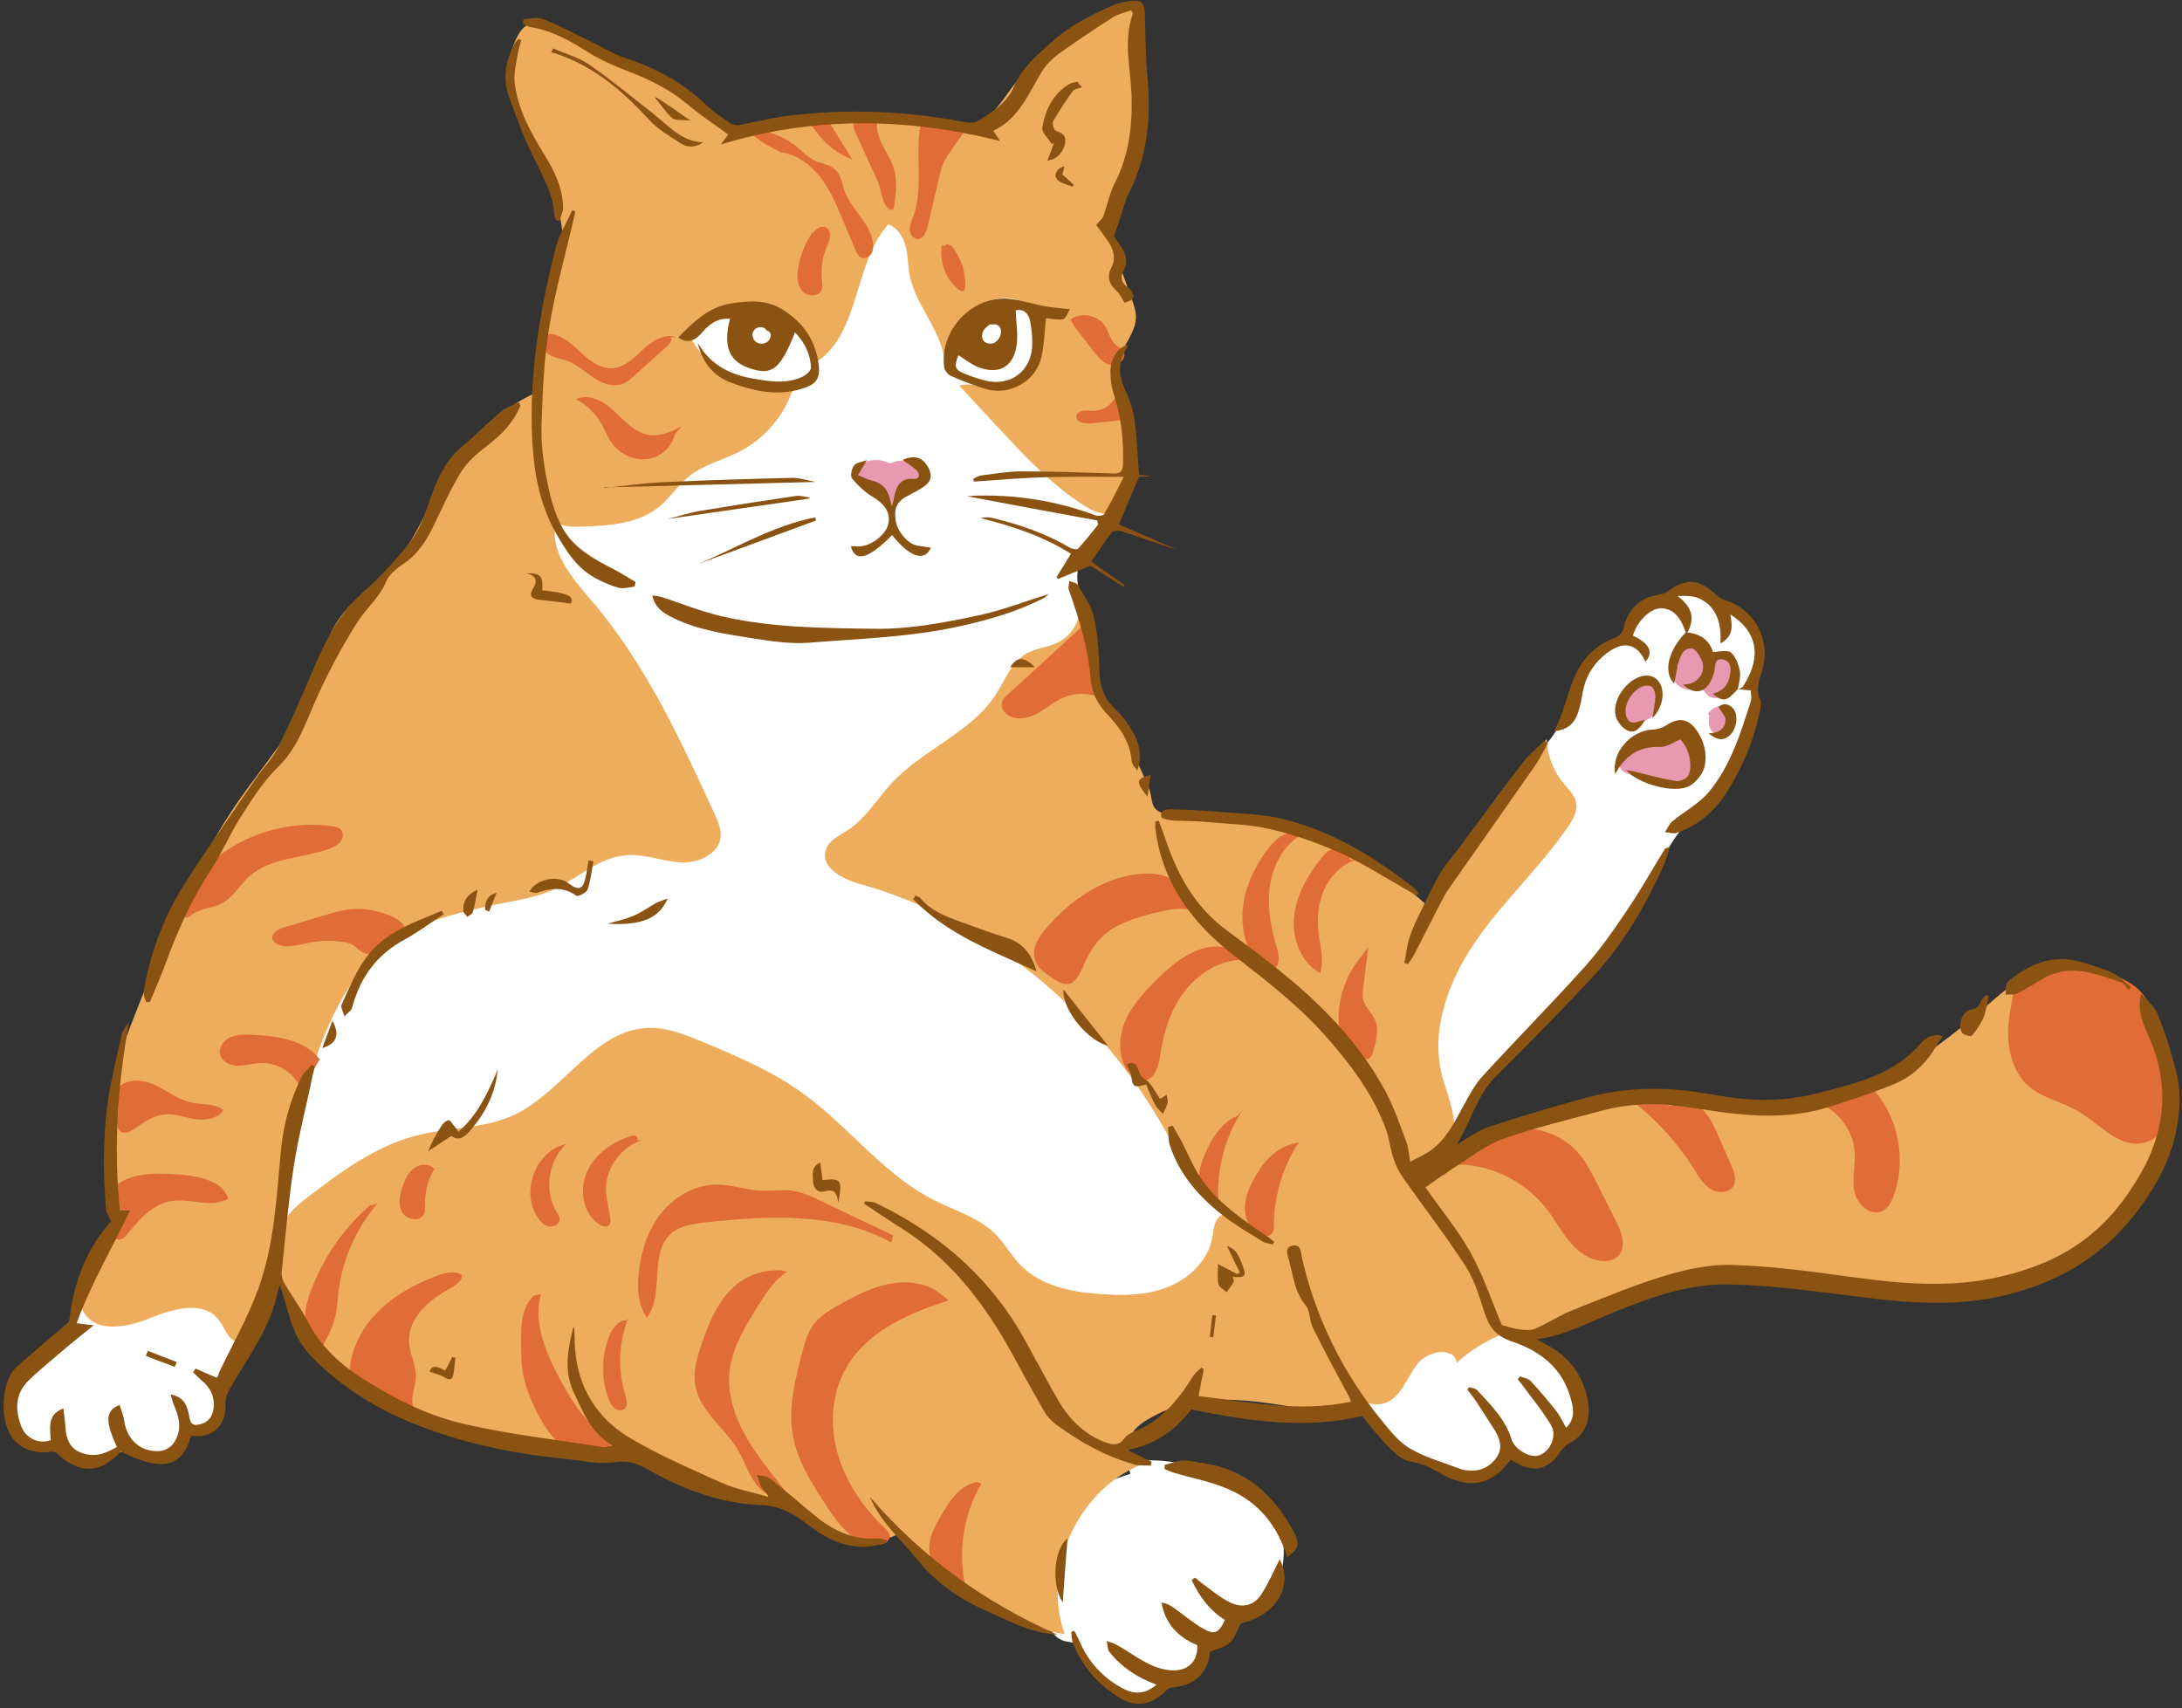 <?xml version="1.0" encoding="UTF-8"?>
<!DOCTYPE svg PUBLIC '-//W3C//DTD SVG 1.0//EN'
          'http://www.w3.org/TR/2001/REC-SVG-20010904/DTD/svg10.dtd'>
<svg height="501.5" preserveAspectRatio="xMidYMid meet" version="1.0" viewBox="-1.2 -0.2 640.6 501.5" width="640.6" xmlns="http://www.w3.org/2000/svg" xmlns:xlink="http://www.w3.org/1999/xlink" zoomAndPan="magnify"
><rect x="-1.2" y="-0.2" width="640.6" height="501.5" fill="#333333" stroke="none"/><g
  ><g id="change1_1"
    ><path d="M449,221.1c8.9-4.9,10-17.2,16-25.4c1.7-2.2,3.7-4.2,5.8-6.1c2.1-2,4.2-3.9,6.3-5.9 c3.8-3.5,7.7-7.1,12.4-9.3c1.7-0.7,3.4-1.3,5.2-1.3c2.4,0,4.6,1.1,6.8,2.1c5.3,2.5,11.1,5.6,12.6,11.2c0.5,1.8,0.5,3.7,0.5,5.5 c-0.3,11.6-2.3,23.4-7.9,33.6c-2,3.7-4.4,7.1-7.2,10.2c-2.3,2.6-4.9,4.9-7.1,7.6c-3.2,4-5.5,8.6-8,13.2 c-8.8,16.2-20,31.2-33.2,44.1c-7.7,7.6-16.4,14.8-20.8,24.7c-1.1,2.4-2,5.1-4.1,6.8c-1.9,1.5-4.4,2-6.8,1.6 c-4.8-0.8-8.6-4.9-10.2-9.5s-1.6-9.6-1.3-14.4c1.2-16.6,5.9-33,14.7-47c3-4.8,6.5-9.3,10-13.8c5.8-7.5,11.6-14.9,17.4-22.4" fill="#fff"
    /></g
    ><g id="change1_2"
    ><path d="M436.2,387.9c5.2,2.4,10.3,5,15.2,7.9c3.2,1.8,6.3,3.8,8.7,6.6c2.4,2.8,4,6.4,3.5,10.1 c-0.6,3.9-3.4,7.1-6.1,10c-2,2.2-4.2,4.5-7,5.6c-2.8,1.1-6.5,0.5-8.1-2c-3.4,1-4.8,5.2-7.9,7c-3.1,1.8-7,0.6-10.2-0.7 c-4.7-2-9.3-4.5-13.5-7.4c-5.8-4-11.6-9.8-11.2-16.8c0.2-4.2,2.7-8,5.8-11c6.6-6.3,16.1-9.5,25.1-8.3" fill="#fff"
    /></g
    ><g id="change1_3"
    ><path d="M329.6,429.3c9.9-2.1,20.3,0.5,29.5,4.8c4.4,2.1,8.8,4.6,12,8.3c6.3,7.5,6.1,19.6-0.4,26.8 c-4.9,5.5-12.7,8.2-16.6,14.5c-1.6,2.6-2.6,5.8-5.1,7.5c-2.3,1.5-5.3,1.4-7.7,2.8c-1.5,0.9-2.7,2.4-4.3,3.1c-1.4,0.7-3,0.7-4.6,0.5 c-7.3-0.9-13.8-6-16.5-12.8c-0.3-0.8-0.6-1.7-1.3-2.3c-0.8-0.6-1.9-0.6-2.9-0.8c-4.7-1-6.3-6.8-6.5-11.6 c-0.2-6.3,0.6-12.6,2.4-18.6c1.5-5.1,3.9-10.2,8.3-13.3c2.3-1.6,5.1-2.5,7.8-3.4c2.3-0.8,4.7-1.5,7-2.3" fill="#fff"
    /></g
    ><g id="change1_4"
    ><path d="M22.6,382.1c-1,3.8-2.8,7.3-5.2,10.4c-2.9,3.8-6.6,6.8-9.7,10.4s-5.7,8-5.5,12.7 c0.2,4.7,4,9.5,8.7,9.4c1.7-0.1,3.4-0.7,5.1-0.4c2.6,0.4,4.3,2.9,6.7,3.9c5,1.9,10-3.2,15.3-3c4.2,0.1,8.8,3.3,12,0.6 c1.4-1.2,1.9-3.3,3.3-4.6c2.3-2.1,6.4-1.4,8.3-3.8c1.6-2,0.9-4.9,1.3-7.4c0.6-3.6,3.4-6.3,5.1-9.5c4.3-8.1,0.1-19.5-8.5-22.8 c-2.8-1.1-5.9-1.4-8.9-1.5c-8.8-0.4-17.6,0.4-26.2,2.3" fill="#fff"
    /></g
    ><g id="change1_5"
    ><path d="M74.3,350c2.4-22.4,7.2-44.6,14.3-66l4.5-1.9c-5.7-21,5.4-45.4,25-54.9c9.2-4.5,19.4-5.8,29.7-6.3 c-5.5-14.8-7.7-30.8-7.5-46.6c0.1-11.6,1.4-23.3,5.8-34c2.6-6.3,6.1-12,9.7-17.8c5.6-9,11.3-18,18.7-25.5 c11.6-11.7,26.6-19.2,41.4-26.5c12.5-6.2,25.5-12.5,39.5-12.9l2,2.4c13.4,1.9,27.5,4.2,37.8,13c14.1,12.1,16.7,32.7,25.1,49.3 c2.4,4.7,5.3,9.1,7,14.1c1.7,5,2.1,10.7-0.5,15.3c-3,5.3-9.6,8.4-11.3,14.3c-1.5,5.2,1.4,10.5,2.1,15.8c0.7,5.8-1.2,11.6-3.3,17.1 c-6.9,17.5-16.6,34.2-29.5,47.7c14.3,9.1,27.2,20.5,39.1,32.5c21.5,21.7,40.9,47,47.9,76.8c1,4.4,1.8,9.1,0.5,13.5 c-1.7,5.6-6.6,9.6-11.4,12.9c-17.4,11.9-38.7,19.4-59.6,16.7c-11.7-1.5-22.7-5.9-33.7-10.2c-20.5-7.9-41.3-15.1-62.2-21.7 c-18.2-5.7-37.4-10.9-56.2-7.4c-17,3.2-33,13.3-50.1,11.5c-7.3-0.8-14.4-3.8-20-8.7c-1.7-1.5-3.3-3.2-4.1-5.3 C73.8,355.1,74,352.5,74.3,350z" fill="#fff"
    /></g
    ><g id="change2_1"
    ><path d="M259.1,65.6c2.8,0.6,4.7,3.4,5.5,6.2s0.7,5.8,1.2,8.6c1.8,9.5,10.3,17.2,10.4,26.9 c0.7-5.6,2.7-11.2,6.6-15.2c4-4,10.2-6,15.4-4.1c1.8,0.7,3.5,1.9,4.2,3.6c0.4,1.1,0.4,2.3,0.4,3.5c-0.1,3.8-0.2,7.6-1.5,11.2 c-1.3,3.5-4.2,6.7-7.9,7.4c-4.3,0.8-8.8-1.9-13-0.7c3.9,4.2,7.9,8.5,11.8,12.7c7.7,8.3,15.5,16.6,25,22.6c2.4,1.5,5.3,2.9,8.1,2 c3.6-1.2,4.7-5.8,5-9.6c0.5-7.4-0.1-14.9-1.7-22.2c-1-4.3-2.3-8.9-1.2-13.2c1.2-4.3,4.9-8,4.9-12.5c0-1.7-0.6-3.4-1.2-5.1 c-1.7-4.8-3.4-9.6-5.1-14.4c-0.5-1.4-1-2.9-1-4.3c0-1.7,0.7-3.4,1.3-5c7.7-20,9.3-42.2,4.7-63.1c-14.1,4.2-26.7,13.2-35.4,25 c-2.9,4-5.8,8.6-10.6,10c-3.3,1-6.9,0.1-10.2-0.6c-18.3-3.7-37.3-1.4-55.7,1.9c-2.1,0.4-4.3,0.8-6.4,0.2c-3.3-0.9-5.5-3.8-7.9-6.2 c-5.3-5.3-12.2-8.5-19.1-11.6c-8.6-3.9-17.2-7.8-25.8-11.7c-1.8-0.8-3.8-1.6-5.6-1c-1.7,0.5-2.8,2-3.6,3.6 c-4.9,9.3-1.6,20.8,2.9,30.3c4.5,9.5,10.4,19,10.4,29.6c0,6-1.9,11.9-3.4,17.7c-4.9,19.3-5.3,39.7-1.1,59.1 c0.5,2.2,1.1,4.6,2.9,5.9c1.8,1.4,4.2,1.4,6.5,1.3c8.2-0.2,17-0.6,23.4-5.8c3.3-2.7,5.5-6.4,8.8-9c4.3-3.4,9.9-4.7,14.8-7.2 c7.4-3.8,13.1-10.5,15.7-18.4c-11.2,1.7-23.1-3.7-29-13.3c-0.6-0.9-1.1-2-1-3.1c0.1-1.1,0.9-2,1.8-2.8c5.5-5.1,13.8-6.9,20.9-4.7 s12.8,8.6,14.3,15.9c13-8.7,10.7-29.5,21.4-40.8" fill="#eead5c"
    /></g
    ><g id="change2_2"
    ><path d="M315.4,173.5c2,5.6-0.8,12.5-6.2,15c-2.9,1.4-6.3,1.6-9.1,3.2c-4.3,2.5-6.2,7.6-8.8,11.8 c-7.3,11.4-21.5,16.3-30.7,26.2c-4.2,4.6-7.5,10.2-12.7,13.7c-2.6,1.7-5.9,3.1-6.7,6.1c-1.5,5.1,5.1,8.5,10.3,9.9 c38,10.7,70.4,38.2,89.6,72.7c2.3,4.1,4.4,8.2,7.1,12c7.7,10.3,19.9,16.5,27.2,27.1c7.8,11.5,9,27,18.9,36.7 c2.9,2.8,7,5.1,10.9,3.9c4.8-1.5,6.5-7.2,9.5-11.3c3-4.1,10.9-5.6,11.8-0.6c4.1-3.8,9-6.8,14.3-8.7c-7.9-14.4-15.8-28.7-23.6-43.1 c-0.7-1.3-1.4-2.7-1.2-4.2c0.5-2.9,4.1-3.8,6.5-5.6c6.3-4.8,2-14.6-0.2-22.2c-3.8-13.7,1.8-28.5,9.9-40.2 c8.1-11.7,18.8-21.5,26.9-33.3c1.5-2.2,3-4.8,2.4-7.4c-0.5-2-2.1-3.6-3.5-5.2c-3.1-3.7-5-8.4-5.1-13.2 c-14.6,13.8-23.2,31.1-35.7,48.3c-19.4-17.4-45.7-27-71.7-26.1c-2.8,0.1-6.1,0.1-7.8-2.1c-0.8-1.1-1-4.2-1.5-5.4 c-8.2-20.4-19.4-32.9-19-52.1" fill="#eead5c"
    /></g
    ><g id="change2_3"
    ><path d="M162.1,153.1c-2.3,8.5,4.7,16.4,10.4,23.1c15.8,18.4,26.1,40.8,36.2,62.8c0.9,2,1.8,4.1,1.7,6.3 c-0.4,5.3-6.8,8.1-12.1,7.7s-10.5-2.6-15.8-2.1c-7.8,0.6-13.9,6.7-21,10c-6.6,3-14,3.6-21,5.3c-18.9,4.5-33.2,8-45,34.2 c-12.4,27.3-10.9,58.8-20.5,87.2c-1.1,3.2-3.5,6.9-6.7,6.1c-2.7-0.7-3.5-4.1-5.2-6.3c-4.3-5.8-13.3-3.5-20-0.7 c-6.7,2.8-16,4.6-19.7-1.6c-4.1-6.8,3.4-14.3,6.8-21.4c5.2-10.9,0.5-23.7,0.6-35.8c0.1-11,4.2-21.5,8.2-31.7 c8.4-21.2,16.9-42.7,30-61.5c7.1-10.1,15.5-19.6,20.2-31c3.1-7.3,4.5-15.4,9-22c4.6-6.7,11.8-11,17-17.2 c6.4-7.5,9.5-17.2,14.6-25.6c6.4-10.6,16-19.2,27.3-24.3c2.3,7.9,3.8,16.1,4.3,24.3" fill="#eead5c"
    /></g
    ><g id="change2_4"
    ><path d="M81.2,364.3c-1.2-5.2,3.5-9.6,7.8-12.9c9.8-7.5,20-15.1,32-18.2c9.5-2.5,19.9-1.9,28.8-6.1 c14.4-6.8,23.4-25,39.3-25.5c5.7-0.2,11.2,2.1,16.5,4.3c10,4.2,20.1,8.5,28.9,14.9c13.5,9.7,23.6,23.8,38.4,31.3 c6.3,3.2,13.4,5.2,18.3,10.2c2.7,2.8,4.6,6.3,7.3,9c5.8,6,14.6,7.8,23,8.4c6.8,0.5,13.8,0.5,20.1-2c6.3-2.5,11.9-7.8,13.1-14.5 c0.4-2.3,0.5-5.2,2.5-6.5c1.8-1.2,4.3-0.4,6.2,0.5c20.3,9.3,35.2,29.5,38.3,51.6c0.3,2.3-1.3,1.3-2.8,3.2c-1.9,2.5-6.2,3.3-9.3,2.8 c-19-3-37.6-8.2-54.1,1.9c-2.7,1.6-5.2,4-5.6,7.1c-0.4,3.1,2.7,6.5,5.6,5.4c-19.6,6.7-31.2,30.9-24.1,50.4 c-19.9-3.5-35.8-14.1-48.8-29.5c-9.8,5.5-25.7-1.1-34.5-9.2c-17.9-1.7-33.5-6.4-46.6-18.7c0,3.9-5.4,4.7-9.3,4.3 c-19.2-2.1-38.9-4.3-56.4-12.6c-17.5-8.3-32.8-23.9-35.2-43.1" fill="#eead5c"
    /></g
    ><g id="change2_5"
    ><path d="M413,346.3c4.8-5.8,12.1-8.9,19.1-11.5c10.7-4,21.7-7.5,32.7-10.3c6-1.5,12.1-2.9,18.3-3.1 c12-0.4,23.7,3.6,35.7,3.8c23.7,0.3,44.9-14,62.7-29.6c3.3-2.9,6.5-5.8,10.3-8c13.3-7.5,32.3-2.1,39.6,11.4 c2.7,5,3.9,10.7,4.1,16.4c0.7,14.7-4.8,29.4-14.4,40.5s-23.1,18.6-37.5,21.4c-16.3,3.2-33.2,0.6-49.5-2.8 c-5.8-1.2-11.6-2.5-17.6-2.6c-5.9-0.1-11.8,0.9-17.5,2.3c-14.9,3.4-29.3,8.3-43.1,14.7c-3,1.4-6.2,3-9.6,2.9 c-5.9-0.1-10.5-5.1-13.9-9.9c-7.1-9.9-12.6-21-16.1-32.6" fill="#eead5c"
    /></g
    ><g id="change3_1"
    ><path d="M227.1,44.4c4.8,0.3,9.2,3.3,12.2,7s5,8.3,6.8,12.7c1.3,3,2.5,6,3.8,9c0.4,1,0.9,2,1.9,2.4 c1,0.4,2.2-0.3,2.8-1.2c0.6-0.9,0.6-2.1,0.5-3.2c-0.8-5.8-6.4-9.8-8.4-15.4c-0.7-2.1-1-4.5-2.6-6c-1.6-1.6-4-1.8-6-2.7 c-2.1-1-3.7-2.7-5.5-4.2c-3.1-2.5-6.9-4.2-10.9-4.7c-0.8-0.1-2,0.1-1.9,1c0,0.4,0.4,0.7,0.7,0.9c2.2,1.7,4.7,3.2,7.3,4.3" fill="#e06d36"
    /></g
    ><g id="change3_2"
    ><path d="M237.4,67.9c-2.2,3.2-3.7,6.9-4.3,10.7c-0.4,2.3-0.3,4.8,1.2,6.6s4.9,1.8,5.7-0.3 c0.4-0.9,0.2-2,0.1-3c-0.3-3.2,0.1-6.4,1.3-9.4c0.4-1.1,1-2.2,1.1-3.3c0.1-1.2-0.5-2.5-1.7-2.8c-1.3-0.3-2.5,0.8-3.4,1.8" fill="#e06d36"
    /></g
    ><g id="change3_3"
    ><path d="M276.2,72.1c0.1-1,1.6-0.5,2.2,0.2c2.5,3.2,3.9,7.3,3.8,11.4c0,0.7-0.3,1.6-0.9,1.6 c-0.4,0-0.7-0.2-1-0.4c-3.8-3-5.8-8.3-5-13.1" fill="#e06d36"
    /></g
    ><g id="change3_4"
    ><path d="M256.7,33.9c-1,2.6-0.2,5.6,1,8.1s2.8,4.8,3.6,7.5c1,3.5,0.5,7.3,0,10.9c0,0.3-0.1,0.7-0.4,0.9 c-0.4,0.3-1,0-1.4-0.4c-1.6-1.6-1.8-4-2.4-6.1c-0.4-1.5-1.1-2.9-1.8-4.4c-1.8-3.9-3.6-7.8-5.3-11.6c-0.4-0.8-0.7-1.7-0.6-2.5 c0.4-2.3,3.5-2.6,5.9-2.3c0.3,0,0.7,0.1,0.7,0.5c0,0.3-0.6,0.2-0.4,0" fill="#e06d36"
    /></g
    ><g id="change3_5"
    ><path d="M282.3,37.8c-1.5,2.2-3,4.4-4.5,6.5c-0.7,1-1.4,2-1.9,3.1c-0.7,1.4-1,3-1.4,4.5 c-1.1,4.8-2.3,9.7-3.4,14.5c-0.4,1.6-1.2,3.5-2.8,3.6c-1.3,0-2.3-1.4-2.4-2.7c-0.1-1.3,0.5-2.6,1-3.9c2.9-8,0.8-17,1.9-25.4 c0.1-1.1,0.5-2.3,1.5-2.8c0.5-0.2,1.1-0.2,1.6-0.1c2.9,0.4,5.7,1.1,8.4,2.1" fill="#e06d36"
    /></g
    ><g id="change3_6"
    ><path d="M241.5,34.5c2.5,4,5,8.1,7.5,12.1c-4.1-1.5-7.7-4.3-10.3-7.8c-1.2-1.5-2.3-3.3-4.1-4 c2.1-0.7,4.5-0.7,6.6,0.1" fill="#e06d36"
    /></g
    ><g id="change3_7"
    ><path d="M197.3,98.8c-3.4-1.2-7,1.1-9.6,3.5c-2.6,2.4-5.3,5.3-8.9,5.6c-3.3,0.3-6.3-1.8-8.7-3.9 c-2.4-2.2-4.8-4.7-7.9-5.8c-1-0.4-2.2-0.5-3.2,0c-1.8,1.1-1.1,4.1,0.6,5.4c1.7,1.3,4,1.5,5.9,2.2c2.8,1.1,5.1,3.2,7.6,4.9 c2.5,1.7,5.7,2.9,8.5,1.8c1.4-0.5,2.5-1.5,3.5-2.5c3.3-2.9,6.6-5.9,9.8-8.8c0.7-0.6,1.4-1.8,0.7-2.4" fill="#e06d36"
    /></g
    ><g id="change3_8"
    ><path d="M199,124.9c-3.1,1.7-6.6,3.2-10.1,2.5c-4-0.8-6.9-4.2-9.9-7c-3-2.8-7.4-5.2-11.1-3.4 c3.3,1.7,6,4.5,7.8,7.8c0.8,1.5,1.4,3.1,2.3,4.5c2.6,4.1,7.9,6.4,12.5,4.9c3.2-1,5.7-3.8,6.5-7" fill="#e06d36"
    /></g
    ><g id="change3_9"
    ><path d="M313.1,93.6c3.1-2.3,8.1-1.3,10.2,2c1.1,1.8,1.5,4.1,3.1,5.5c0.7,0.6,1.7,1,2.2,1.8 c1.2,1.9-1.2,4.4-3.5,4.1c-2.2-0.3-3.8-2.2-5.2-4c-1.9-2.5-3.9-5-5.8-7.5" fill="#e06d36"
    /></g
    ><g id="change3_10"
    ><path d="M326.8,114.9c-0.7,3.2-4,5.7-7.2,5.5c-1.8-0.1-4.5-0.3-4.8,1.5c-0.3,1.8,2.4,2.4,4.2,2.2 c2.4-0.2,4.8-0.5,7.2-0.7c0.8-0.1,1.7-0.2,2.3-0.8c0.6-0.6,0.6-1.8-0.2-2.1" fill="#e06d36"
    /></g
    ><g id="change3_11"
    ><path d="M53.9,260.4c9.4-13.2,26.5-20.4,42.6-18c0.8,0.1,1.7,0.3,2.3,0.9c0.9,0.9,0.8,2.6,0,3.6 c-0.8,1-2.1,1.6-3.3,2.1c-7.8,2.8-17.2,2.5-23.4,8c-2.9,2.6-4.9,6.4-8.4,8.1c-2.7,1.4-6.1,1.4-8.5,3.2c-0.5,0.4-0.9,0.8-1.5,0.9 c-1.1,0.2-2-0.9-2.1-2c-0.1-1.1,0.5-2.1,1-3.1" fill="#e06d36"
    /></g
    ><g id="change3_12"
    ><path d="M118.2,273.3c-0.6-2.5-3.1-4-5.5-4.9c-3.6-1.4-7.6-2.1-11.5-1.6c-2.4,0.3-4.7,1-7.1,1.7 c-4,1.2-8,2.4-12,3.6c-1.7,0.5-3.8,1.8-3.3,3.4c0.2,0.5,0.5,0.9,1,1.2c2.4,1.7,5.7,0.7,8.6,0.1c3.5-0.8,7.1-1,10.7-0.5 c1.1,0.1,2.2,0.3,3.2,0.9c1.1,0.6,1.8,1.6,2.9,2.2c2.9,1.5,6.3-0.8,8.8-3c0.6-0.5,1.2-1.1,1.7-1.7" fill="#e06d36"
    /></g
    ><g id="change3_13"
    ><path d="M33.5,319.2c2.6-2.9,7.4-2.5,10.9-0.8s6.7,4.2,10.6,5.1c3.2,0.7,6.8,0.2,9.4,2.2 c-1.6,2.6-5.2,3.1-8.2,2.7c-3-0.5-6-1.7-9.1-1.4c-3.3,0.3-6.1,2.3-8.8,4.2c-1.1,0.7-2.4,1.5-3.6,1.1c-1.9-0.7-1.7-3.3-1.2-5.3" fill="#e06d36"
    /></g
    ><g id="change3_14"
    ><path d="M101.4,403.8c-0.1-6.9,3.2-13.6,8.1-18.6c4.8-5,11.1-8.4,17.5-10.8c2.4-0.9,5.2-1.7,7.4-0.3 c0.2,1.5-1.4,2.7-2.7,3.5c-3.2,1.8-6.3,3.8-8.8,6.4c-2.5,2.7-4.2,6.2-4,9.9c0.2,3.6,2.2,6.9,2,10.4c-0.2,3.4-2.3,7.2,0,9.7 c-4.8-1.8-9.5-3.8-14.2-6.1" fill="#e06d36"
    /></g
    ><g id="change3_15"
    ><path d="M229.8,373.2c-3.8,2.5-6.3,6.5-8.7,10.4c-3.6,5.8-7.3,11.9-8.1,18.6c-0.8,6.9,1.6,13.9,5.1,19.9 c3.5,6,8.1,11.3,12.3,16.9c-3.3,1.6-7.4-0.5-9.6-3.4c-2.2-2.9-3.3-6.6-5.2-9.8c-3.8-6.6-11.1-11.4-12.6-18.9 c-0.9-4.4,0.5-8.9,2-13.1c2.2-6.4,5-12.9,10.3-17.1c3.9-3,9.1-4.4,14-3.8c-0.5-0.1-1.1-0.1-1.6-0.2" fill="#e06d36"
    /></g
    ><g id="change3_16"
    ><path d="M276.7,381.8c-11.5,3.7-23.4,9-29.4,19.5c-4.4,7.5-5,16.8-2.6,25.2s7.4,15.8,13.7,21.8 c0.8,0.7,1.6,1.6,1.6,2.6c0,1.4-1.6,2.3-3.1,2.4c-6.5,0.8-11.5-5.3-15.1-10.8c-4.5-6.9-9.2-14.1-10.4-22.2 c-1.1-7.5,0.8-15,2.6-22.3c1-3.8,2-7.9,4.8-10.7c1.6-1.6,3.5-2.8,5.5-3.9c4.5-2.6,9.2-5.1,14.3-6.4c5.1-1.2,10.7-1,15.1,1.8 c1.2,0.8,2.4,1.8,3.5,2.7" fill="#e06d36"
    /></g
    ><g id="change3_17"
    ><path d="M286.9,435.4c-5.1,8.7-6.8,19.2-4.9,29.1c0.1,0.6,0.2,1.4-0.4,1.7c-0.5,0.3-1-0.1-1.5-0.4 c-3.7-2.6-7.7-5.6-8.4-10.1c-0.6-3.7,1.3-7.4,3.2-10.6c2.5-4.4,5.7-9.4,10.8-10.2" fill="#e06d36"
    /></g
    ><g id="change3_18"
    ><path d="M260.5,364.6c-16.3-9-36.2-7.9-54.7-5.9c-3.5,0.4-7.2,0.9-9.9,3.2c-6.7,5.8-1.9,17.8-7.2,24.8 c-2.4-3.4-2.8-7.8-2.5-11.9c0.5-6.5,2.4-13.1,6.3-18.3c4-5.2,10.2-8.9,16.7-8.9c4.4,0,8.8,1.6,13.2,1.8c3,0.1,6.1-0.4,9.1,0 c2.9,0.4,5.5,1.7,8.1,2.9c7.1,3.4,14.3,6.8,21.4,10.2" fill="#e06d36"
    /></g
    ><g id="change3_19"
    ><path d="M183.2,386.9c-2.8,7.2-3.1,15.3-0.8,22.6c0.4,1.3,0.8,2.8-0.1,3.8c-0.8,0.8-2.1,0.7-3,0 s-1.4-1.7-1.8-2.7c-2.3-6-2.2-13,0.3-18.9c1-2.3,3.1-4.8,5.6-4.2" fill="#e06d36"
    /></g
    ><g id="change3_20"
    ><path d="M187.2,334.6c-6.1,1.9-10.6,8.1-10.5,14.6c0.1,3,1,5.8,1.3,8.8c0,0.4,0.1,0.7-0.1,1.1 c-0.5,1.2-2.3,0.9-3.3,0.1c-4.7-3.2-5.8-10.1-3.5-15.3c2.3-5.2,7.3-8.7,12.7-10.5c0.6-0.2,1.2-0.3,1.7-0.1c0.5,0.3,0.8,1.1,0.2,1.4" fill="#e06d36"
    /></g
    ><g id="change3_21"
    ><path d="M157.6,379.7c-2.2,8,1.1,16.4,4.9,23.7c3.4,6.6,7.4,13.1,13.2,17.6c1.5,1.1,3.2,3,2,4.5 c-0.3,0.3-0.6,0.5-1,0.7c-4.2,2-9.4,0.7-13.1-2.2c-3.7-2.9-6-7.1-8-11.3c-1.3-2.8-2.4-5.7-3.1-8.7c-0.7-3.2-0.7-6.6-0.7-9.9 c-0.1-5,0.1-10.5,3.7-13.9" fill="#e06d36"
    /></g
    ><g id="change3_22"
    ><path d="M126.6,342.6c-2,3-3,6.6-3,10.2c0,1.3,0.2,2.6-0.5,3.7c-1.3,2.2-5.1,1.3-6.3-0.9 c-1.2-2.3-0.6-5.1,0.2-7.5c0.7-2,1.6-4,3.3-5.3c1.7-1.3,4.4-1.5,5.8,0.1" fill="#e06d36"
    /></g
    ><g id="change3_23"
    ><path d="M109.6,353.2c-6.2,7.2-10.2,16.2-11.4,25.6c-0.3,2.5-0.4,5.1-1,7.6c-0.8,3.3-2.4,6.3-4,9.2 c-2.8-1.3-4.5-4.4-4.8-7.5c-0.3-3.1,0.5-6.2,1.6-9.1c3.5-9.7,9.6-18.5,17.4-25.3" fill="#e06d36"
    /></g
    ><g id="change3_24"
    ><path d="M400.5,277.9c-0.5,4-1,8-1.5,12c-0.1,1.1-0.3,2.2,0,3.3c0.5,2.2,2.4,3.8,3.4,5.8 c1.4,3.1,0.4,6.7-0.6,9.9c-0.2,0.6-0.5,1.4-1.1,1.7c-0.4,0.2-0.9,0.2-1.4,0.1c-2.7-0.5-4.9-2.6-6.1-5.1c-1.2-2.5-1.5-5.3-1.4-8 c0.3-6.4,2.8-12.6,7-17.4" fill="#e06d36"
    /></g
    ><g id="change3_25"
    ><path d="M381.6,244.4c-5.5,2.9-8.9,8.9-9.9,15c-1,6.1,0.1,12.4,1.9,18.4c0.7,2.3,1.2,5.5-1,6.6 c-1.9,0.9-4-0.8-5.2-2.5c-3.3-4.7-4.4-10.8-3.6-16.5c0.8-5.7,3.4-11.1,6.8-15.8c2-2.7,4.7-5.4,8-5.4" fill="#e06d36"
    /></g
    ><g id="change3_26"
    ><path d="M397.4,252.1c-4.4,1.2-7.9,4.7-9.8,8.8c-1.9,4.1-2.2,8.8-1.6,13.4c0.5,3.7,1.5,7.6,0.4,11.2 c-5.6-3-8.3-10-7.7-16.4c0.6-6.4,3.9-12.2,7.9-17.2c0.8-1,1.7-2.1,3-2.6c2.3-0.9,5.2,0.6,5.6,3" fill="#e06d36"
    /></g
    ><g id="change3_27"
    ><path d="M364.9,281.6c-6.9-0.4-13.5,3.3-17.9,8.7c-4.3,5.3-6.5,12.1-7.5,18.9c-0.5,3.2-1.4,7.3-4.6,7.8 c-2,0.3-3.9-1.2-5.1-2.9c-2.8-4.1-2.6-9.6-0.8-14.2c1.9-4.6,5.3-8.4,8.8-11.9c3.8-3.8,7.8-7.4,12.8-9.3c4.3-1.7,10.2-1.5,12.4,2.6 c-0.5,0-1-0.1-1.4-0.1" fill="#e06d36"
    /></g
    ><g id="change3_28"
    ><path d="M363.7,325.6c-5.2,7.8-7.7,17.2-7.2,26.5c-2.8,0.1-5.1-2.6-5.6-5.4c-0.4-2.8,0.6-5.6,1.7-8.2 c2-4.6,4.8-9.2,9.5-11.1" fill="#e06d36"
    /></g
    ><g id="change3_29"
    ><path d="M348.7,267.1c-3.6-1.1-7.5-0.1-11.2,0.8c-5.4,1.4-11,3-15.1,6.9c-2.6,2.5-4.3,5.7-5.7,9 c-0.9,2.1-2.2,4.7-4.5,4.9c-1.4,0.1-2.7-0.6-3.9-1.4c-2.5-1.6-5.2-3.4-5.8-6.2c-0.7-3.2,1.3-6.3,3.4-8.7 c7.4-8.7,17.7-15.7,29.1-16.1c2.1-0.1,4.2,0.1,6.2,0.9c3.5,1.4,6.1,4.8,6.5,8.5" fill="#e06d36"
    /></g
    ><g id="change3_30"
    ><path d="M379.3,336.4c-4.2,7-6.5,15.1-6.5,23.2c0,0.6,0,1.2-0.2,1.7c-0.8,2.1-4,1.7-5.6,0.1 c-2.2-2.1-3-5.4-2.6-8.4s1.7-5.8,3.3-8.4c1.1-1.8,2.3-3.6,3.9-5.1c2.3-2.3,5.4-3.8,8.6-4.3" fill="#e06d36"
    /></g
    ><g id="change3_31"
    ><path d="M422.5,345c0.4-2.7,4-3.5,6.7-3.2c9.3,0.8,18.1,5.7,23.8,13.1c2.3,3,4.1,6.4,6.5,9.3 c2.4,2.9,5.6,5.4,9.4,5.8c1.8,0.2,3.8-0.2,5-1.5c2.5-2.6,1-6.8-0.6-10c-2-4-4-7.9-6-11.9c-1.4-2.7-2.7-5.4-4.7-7.8 c-6.2-7.6-18-10.1-26.7-5.4" fill="#e06d36"
    /></g
    ><g id="change3_32"
    ><path d="M476.8,322.1c7.7,5.8,14.4,13,19.5,21.2c1.3,2.1,2.7,4.4,4.9,5.7s5.5,1,6.6-1.2 c0.9-1.8,0.1-4-0.7-5.8c-1.3-3-2.6-5.9-3.9-8.9c-1.3-2.9-2.6-5.9-5.1-8c-2.4-2-6.3-2.7-8.7-0.6" fill="#e06d36"
    /></g
    ><g id="change3_33"
    ><path d="M590.4,289.3c-1.1,5.1-2.3,10.3-2,15.5c0.3,5.2,2.1,10.6,6.1,14c4.1,3.5,9.8,4.5,14.5,7.3 c6.2,3.6,11.7,10.7,18.8,9.3c4.4-0.8,7.6-5,8.6-9.3c1-4.4,0.2-8.9-0.8-13.2c-1-4.2-2.1-8.3-3.4-12.3c-1.3-3.8-2.8-7.8-5.8-10.5 c-2.4-2.2-5.5-3.4-8.5-4.6c-3.7-1.4-7.4-2.9-11.4-2.8c-5.2,0.1-10,2.9-14.4,5.6" fill="#e06d36"
    /></g
    ><g id="change3_34"
    ><path d="M549.2,320.1c7,8.2,9.2,20.2,5.7,30.4c-0.7,2-1.7,4-3.6,4.9c-3.5,1.6-7.3-2.1-8.1-5.8 c-0.7-3.7,0.3-7.6,0.1-11.4c-0.3-5.7-3.8-11-8.8-13.7c3-2.7,6.4-4.9,10.1-6.6" fill="#e06d36"
    /></g
    ><g id="change3_35"
    ><path d="M92.7,310.8c-4.5-5.7-12.6-6.9-19.9-7.2c-2.2-0.1-4.5-0.1-6.5,0.8s-3.5,3.3-2.8,5.3 c0.7,2,3.1,3,5.2,3c2.1,0,4.2-0.7,6.4-0.8c5-0.3,10,2.8,12,7.4c1.5-0.8,2.6-2.3,2.9-4" fill="#e06d36"
    /></g
    ><g id="change3_36"
    ><path d="M31.6,348.9c5.1-5.1,13.3-4.8,20.5-4.2c5.4,0.5,12,1.8,13.7,7c-4.8,3-11-0.2-16.6,0.7 c-5.4,0.8-9.5,5.3-12.9,9.6c-0.7,0.9-1.6,1.9-2.8,1.7c-1.9-0.2-2-3-1.2-4.8c0.7-1.8,1.6-4.1,0.1-5.4" fill="#e06d36"
    /></g
    ><g id="change3_37"
    ><path d="M165.1,335.6c-5.4,5-6.7,13.9-2.8,20.2c0.3,0.5,0.7,1.1,0.8,1.7c0.2,1.5-1.5,2.6-3,2.4 s-2.6-1.4-3.4-2.6c-4.8-7-1.3-18.1,6.6-21.1" fill="#e06d36"
    /></g
    ><g id="change3_38"
    ><path d="M316.5,183.7c-7.2,6.6-14.3,13.2-21.5,19.7c-1,0.9-2.1,2-2.1,3.3c-0.1,1.3,0.9,2.5,2.1,3.2 c2.6,1.5,6,0.7,8.6-0.8c2.6-1.5,4.9-3.5,7.7-4.6c3.3-1.4,7.2-1.3,10.5,0.1c-0.4-5.7-1.5-11.3-3.3-16.7" fill="#e06d36"
    /></g
    ><g id="change4_1"
    ><path d="M260.3,135.8c1.6-0.7,3.4-1,5.1-0.7s3.4,1.3,4.2,2.8c0.2,0.3,0.3,0.6,0.3,1c-0.1,0.5-0.5,0.8-0.9,1 c-2.9,2.1-5.3,5-6.9,8.2c-0.1,0.3-0.3,0.6-0.6,0.8c-0.6,0.3-1.2-0.3-1.6-0.8c-1.2-1.5-2.5-3-4.2-4c-1.3-0.8-2.8-1.3-4.1-2.3 c-1.2-1-2.1-2.6-1.6-4.1c0.4-1.2,1.6-1.9,2.8-2.3c2.2-0.8,4.8-0.7,6.9,0.3" fill="#e899b2"
    /></g
    ><g id="change4_2"
    ><path d="M492.3,214.6c1.9,1.7,3.9,3.6,4.7,6.1c0.7,2.1,0.3,4.6-0.9,6.5c-1.3,1.9-3.4,3.1-5.7,3.2 c-1.8,0.1-3.5-0.4-5.2-0.9c-2.5-0.7-5-1.5-7.5-2.2c-1.4-0.4-3.1-1.1-3.4-2.5c-0.3-1.3,0.5-2.5,1.4-3.5c3.6-3.8,8.8-6.1,14-6.1 c-0.2-0.2-0.3-0.3-0.5-0.5" fill="#e899b2"
    /></g
    ><g id="change4_3"
    ><path d="M479.5,212.6c1-1.2,2.9-1.2,4.1-2.2c0.8-0.7,1.2-1.7,1.6-2.7c0.5-1.6,0.9-3.4,0.4-5s-2-3.1-3.7-3 c-0.4,0-0.7,0.1-1.1,0.3c-3.3,1.2-5.9,4.3-6.4,7.8c-0.2,1.2-0.1,2.4,0.4,3.5c0.5,1.1,1.5,1.9,2.7,2.1c0.8,0.1,1.6-0.2,2.2-0.7" fill="#e899b2"
    /></g
    ><g id="change4_4"
    ><path d="M489.7,199.1c0.1-2.7,0.7-5.5,1.6-8c0.4-1,0.8-2.1,1.6-2.8c0.8-0.8,1.9-1.3,3-1.1 c2.6,0.5,3.3,4.6,6,4.9c0.7,0.1,1.4-0.2,2.2-0.2c1.8-0.1,3.5,1.4,4,3.2c0.5,1.8,0.1,3.7-0.6,5.3c-0.6,1.5-1.6,3-3,3.8 c-1.4,0.8-3.4,0.8-4.5-0.4c-0.6-0.6-1-1.5-1.8-1.9c-0.8-0.3-1.7,0.1-2.6,0.3c-2.3,0.5-4.9-1.1-5.5-3.3" fill="#e899b2"
    /></g
    ><g id="change4_5"
    ><path d="M500.2,209.4c0.5-0.7,1.1-1.3,1.8-1.7c0.7-0.4,1.6-0.6,2.4-0.4c0.4,0.1,0.8,0.4,1.2,0.7 c0.5,0.4,1.1,0.8,1.4,1.4c0.4,0.9,0.1,1.9-0.2,2.8c-0.3,0.8-0.7,1.6-1.2,2.3c-0.6,0.7-1.4,1.1-2.2,1.1c-1.2,0-2.2-1-2.6-2.2 c-0.4-1.1-0.3-2.4-0.2-3.6" fill="#e899b2"
    /></g
    ><g fill="#8b5312" id="change5_1"
    ><path d="M627.4,291.6c-1.6,6.1,1.8,10.8,3.6,15.8c4.6,13,3,25.1-3.7,36.9c-4.5,7.8-9.9,14.7-17.3,20 c-7,5.1-15,8.2-23.4,10.2c-14.5,3.5-29,2.3-43.6,0.3c-11.6-1.6-23.3-3.2-35-3.6c-6.6-0.3-13.5,1.1-19.9,3 c-9.4,2.8-18.4,6.6-27.5,10.2c-3.8,1.5-7.3,3.9-11.1,5.5c-1.4,0.6-3.2,0.4-4.8,0.2c-2-0.3-3.9-1-5-1.3c-3.1-7.4-5.5-14.7-9.2-21.3 c-3.7-6.6-8.6-12.5-13.2-19.1c2.5-1.8,5.2-3.7,8-5.5c4.9-3.1,9.6-6.9,15-8.8c9.2-3.3,18.9-5.5,28.4-8.1c6.9-1.9,14-2.4,21-1.7 c6.2,0.6,12.4,1.9,18.6,2.5c9.4,1,18.7,0.8,27.8-2.1c6.2-2,12.4-4,18.5-6.5c5.2-2.1,9.4-5.8,12.3-10.7c0.7-1.1,1.4-2.2,2.3-3.5 c-2.8-0.9-5,0.4-6.5,2.1c-7.9,9.3-19,11.7-30,14.6c-6.9,1.8-14,2.4-21.1,1.8c-4.3-0.3-8.6-1.1-12.9-1.8c-11.5-1.9-23-1.7-34.3,1.4 c-9.5,2.6-19,5.4-28.4,8.5c-3.3,1.1-6.1,3.3-9.6,5.3c4.3-6.7,5.9-14.5,11.6-20.1c9.7-9.6,19.2-19.3,28.5-29.3 c8.8-9.4,15.2-20.5,20.6-32.3c0.8-1.7,1.2-3.5,2-5.7c-1,0.3-1.4,0.3-1.5,0.5c-3.9,6.3-7.5,12.8-11.7,18.9 c-3.7,5.5-7.5,10.9-11.9,15.8c-9.7,10.8-20,21.2-29.8,31.9c-2.3,2.5-4,5.6-5.6,8.6c-2.7,4.9-5.1,10-9.8,13.4c-1.7,1.2-3.6,2-6,3.3 c-0.4-2.4-0.5-4.2-1.1-5.8c-1.9-5-3.6-10.1-6.1-14.8c-7.8-14.6-19.3-26.1-32.1-36.3c-4.8-3.8-9.7-7.5-14.6-11.1 c-9-6.6-14.2-15.8-17.7-26c-0.7-2-1.4-4.1-2.2-6.1c-0.3,0.1-0.7,0.1-1,0.2c0,0.7-0.1,1.4,0,2.1c2,15.9,10.7,27.6,22.9,37.1 c9.8,7.6,19.6,15.2,27.8,24.6c7,8,13.3,16.5,17,26.6c1,2.8,1.3,5.9,2.3,8.8c0.7,2.1,1.8,4.1,3,5.8c6,8.5,12.4,16.8,18.1,25.6 c2.6,4,4,8.9,5.5,13.5c1.4,4.2,3.2,6.9,7.9,8.5c8.5,2.8,15.3,8,17.6,17.4c0.7,2.6,1.1,5.4-1.5,8c-1.1-1.9-1.9-3.7-3.1-5.2 c-2.3-2.9-4.8-5.8-7.3-8.5c-0.7-0.8-2.1-1-3.2-1.4c-0.2,0.3-0.4,0.6-0.6,0.9c0.5,0.6,1.1,1.3,1.5,1.9c2.8,3.8,5.9,7.5,8.3,11.6 c1.8,3.1-0.3,7.7-3.6,8.8c-2.6,0.9-7.1-1.8-8-4.6c-1.8-6-6.1-10.2-10.2-14.6c-0.5-0.5-1.5-0.6-2.3-0.8c-0.2,0.2-0.3,0.4-0.5,0.7 c0.9,1.2,1.8,2.3,2.6,3.5c1.9,2.9,3.8,5.8,5.6,8.7c1.6,2.7,2.2,5.5,0,8.2c-2.3,2.9-5.4,3.8-9,3.2c-0.5-0.1-1-0.2-1.5-0.4 c-4.9-1.9-10.1-3.3-14.5-5.9c-3.3-1.9-5.9-5.2-8.4-8.3c-11.4-14-19.2-29.8-23.3-47.4c-0.4-1.6-0.2-4.4-2.8-3.9 c-2.6,0.5-1.4,3-1,4.6c1.2,4.4,1.6,9.1,4.8,12.9c1.4,1.7,1.1,4.7,2.2,6.8c3.3,6.6,6.8,13.1,10.3,19.6c0.3,0.5,0.5,1.1,0.9,1.9 c-15.2,3.3-29.8,0.1-44.8-1.6c0.5-2.9,1-5.4,1.5-7.9c-0.2-0.2-0.5-0.3-0.7-0.5c-0.9,0.9-2,1.7-2.6,2.8c-4.3,7-9.5,13-17.3,16.1 c-1,0.4-2.1,1-2.7,1.9c-1.8,2.5-3.9,1.8-6.1,1c-6.1-2.5-10.4-7-13.6-12.6c-3-5.3-5.9-10.7-8.8-16c-10.1-18.9-25.3-32.3-44.5-41.5 c-0.9-0.4-2.1-0.4-3.2-0.5c-0.1,0.2-0.1,0.5-0.2,0.7c3.6,2.4,7.1,4.8,10.8,7.1c14.8,9.3,24.8,22.6,33,37.6c3,5.5,6,11,9.2,16.5 c0.8,1.4,2,2.6,3.3,3.6c7.1,5.2,14.7,9.5,23.2,11.8c1.5,0.4,3.1,0.2,4.7,0.3c0.1-0.4,0.1-0.8,0.2-1.1c-2.2-1.1-4.4-2.2-7.2-3.5 c8.5-1.5,14.4-6.1,18.8-11.9c16.7,3.4,33.1,5.9,50.2,2c2.4,2.8,4.9,6.2,7.8,9.1c1.8,1.8,4.1,3.8,6.4,4.2c3.6,0.6,6.4,2.1,9.4,3.8 c5.6,3.1,11.1,3.9,16.5-0.5c1.3-1.1,2.3-2.5,3.6-3.8c0.5,0.3,1,0.6,1.5,0.9c5.4,3,9.6,1.9,13-3.3c0.8-1.2,2-2.2,3.2-2.8 c4.2-2.2,6.1-7.2,4.7-13c-1.6-7.1-5.6-12.3-12-15.6c-0.8-0.4-1.5-0.9-2.8-1.6c8.5-1.1,15.5-5.1,22.8-8c10.6-4.3,21.4-8.2,32.9-8.1 c8.6,0.1,17.3,1,25.8,2c17.8,2.1,35.6,5.5,53.6,1.7c16.2-3.4,30-10.9,40.4-24.2c5.2-6.7,9.5-13.8,11.6-22c1.6-6.4,2.3-13,0.7-19.5 c-1.4-5.5-3-11.1-5.2-16.4C631.7,295.5,629.3,293.7,627.4,291.6z"
      /><path d="M62.4,404.3c-2.2-1-4.2-1.8-6.2-2.7c-0.2,0.4-0.4,0.7-0.7,1.1c0.8,0.8,1.6,1.6,2.4,2.3 c2.6,2.1,4,4.8,3.6,8.3c-0.3,2.3-1.4,4-3.8,4.6c-1.8,0.5-2.9,0.4-3.3-2c-0.5-2.7-1.1-5.9-5.5-6.7c0.5,1.6,0.7,2.7,1.2,3.7 c1.6,3.7,2,7.4-0.4,10.7c-0.8,1.1-2.5,2.1-3.9,2.2c-5.5,0.5-9.7-3.2-10.5-8.7c-0.2-1.6-0.9-3.2-1.4-4.8c-4.5,1.7-4,5.2-0.8,12.3 c-3.3,2-6.7,3.2-10.5,1.7c-3.4-1.3-4.4-4.2-4.6-7.6c-0.1-1.8-0.4-3.6-0.6-5.4c-3.6,1.5-4.3,3.4-3.7,9.3c-3.3,1.3-7.2-0.4-8.6-3.9 c-1.9-4.9-1.9-9.7,2.1-13.6c3.5-3.4,7.3-6.4,11-9.6c2.5-2.1,5-4.1,8.1-6.6c-2-0.2-3.2-0.4-5-0.6c4.2-11.6,10.4-22,15.7-33.1 c-1.2,0-2.1,0-3,0c-1.9-18.5-0.7-36.8,2.7-55.4c-0.7,1.2-1.8,2.2-2.1,3.5c-1.5,6.5-3.1,13-4.1,19.6c-0.8,5.4-1.1,10.9-1.2,16.4 c-0.1,5.2,0.3,10.4,0.6,15.5c0.1,1.2,1,2.3,1.5,3.6c-7.5,8.3-11.1,18.5-12.3,29.4c-5,4.3-10,8.6-15.1,13c-5.2,4.6-5,15.4-2.2,20.2 c2.1,3.7,6.6,5.7,11.3,5.1c0.7-0.1,1.7-0.1,2.1,0.2c7,6.4,12.9,6.3,19.1-0.3c12.1,6,18,4.7,20.6-4.7c6,1,10.3-2.8,10.1-9 c-0.1-2.1,0.5-3.5,1.6-5.3c5.2-9.1,11.8-17.6,13.8-28.3c0.1-0.3,0.2-0.6,0.6-1.6c1.1,3.6,2,6.5,2.8,9.4c1.2,4.1,2.9,7.7,5.9,11 c6.8,7.3,16.6,14.1,26.2,18.4c15.5,7,31.8,10.5,48.7,12.2c4.9,0.5,9.9,1.7,14.6,1c3.8-0.6,6.5,0.3,9.4,1.9 c10.4,6,21.6,10.2,33.6,10.7c5.8,0.2,9.8,2.7,14,5.9c5.5,4.2,11.6,7.2,18.9,6.1c1.3-0.2,2.7-0.6,4-0.9c0-0.3,0-0.6,0-0.9 c-0.9-0.1-1.7-0.5-2.6-0.4c-7,0.5-12.9-2.2-18.2-6.5c-4.5-3.7-8.8-7.5-13.4-11.1c-1-0.8-2.6-0.7-3.9-1.1c0.5,1.3,0.8,2.7,1.5,3.9 c0.5,0.8,1.5,1.3,1.9,2.6c-4.6-1.4-9.4-2.2-13.8-4.2c-9.1-4.1-18.4-8.1-27-13.2c-10.6-6.4-16-16.4-16.1-29.1c0-1-0.1-2-0.1-3 c0-0.1-0.1-0.1-0.3-0.3c-1.6,6.4-2.8,12.7,0.1,19c2.7,5.7,4.9,11.8,11.4,15.7c-1.4,0.3-2,0.6-2.6,0.5c-13.6-2.2-27.4-3.7-40.8-6.8 c-10.7-2.4-20.6-7.4-30-13.4c-6.8-4.3-12.5-9.7-16.2-17c-2-3.8-4.6-7.3-6.8-11.1c-0.5-0.9-0.8-2.1-0.7-3.1c1.1-10.5,2-21,3.6-31.4 c1.4-8.9,3.7-17.6,5.5-26.4c0.2-0.8,0.4-1.7,0.6-2.5c-0.3-0.2-0.6-0.4-0.9-0.6c-1,1.2-2.3,2.3-3,3.7c-3.2,6.4-5.1,13.2-5.9,20.3 c-1.4,14.1-1.9,28.4-6.8,41.9c-3.1,8.5-7.7,16.5-11.6,24.7C63.1,403.6,62.6,404,62.4,404.3z"
      /><path d="M325.8,69.2c0.8-2.2,1.3-3.7,1.8-5.2c0.9-2.5,1.4-5.1,2.6-7.4c5.4-10.7,6.6-22,5.5-33.8 c-0.6-6.4-0.6-12.9-0.8-19.4c-0.1-2.2-0.9-3.6-3.2-3.4c-1.9,0.2-3.9,0.4-5.6,1.1c-6.6,2.9-13.1,6.1-18.5,11 c-4.3,3.9-8.8,7.5-11.1,13.1c-2,4.8-6.4,7.5-10.6,10.1c-0.9,0.6-2.4,0.6-3.5,0.4c-17.6-3.4-35.3-4.1-53.1-1.8 c-4.5,0.6-8.9,1.8-13.4,2.6c-0.9,0.2-2.1-0.1-2.8-0.6c-2.3-1.6-4.8-3.2-6.8-5.1c-6.9-6.8-15.2-11.1-24.3-14.1 c-2.9-1-5.6-2.6-8.4-4c-5.1-2.5-10.1-5.2-15.3-7.3c-1.6-0.7-3.9,0-5.8,0c-0.1,0.4-0.1,0.9-0.2,1.3c0.8,0.4,1.6,1,2.5,1.1 c6.2,1,11.4,4,16.6,7.3c3.6,2.3,7.7,4,11.7,5.6c6.3,2.4,12.3,5.3,17.5,9.7c3.8,3.2,7.9,5.9,12,8.9c-0.6,0.8-1.5,2-2.2,2.9 c27-8.2,54.2-8,82-1c-0.6-0.9-1.2-1.8-2-3c7.5-3.5,10.4-11,14.4-17.6c1.2-1.9,3-3.6,4.8-5c5.2-3.7,10.5-7.3,15.9-10.7 c1.6-1,3.5-1.4,5.4-2.1c0.2,0.5,0.5,0.8,0.5,1c-2.9,7.9-0.7,15.9-0.4,23.8c0.3,8.9-0.7,17.6-4.8,25.7c-1.6,3.1-2.3,6.7-3.5,10 c-0.3,0.8-1.2,1.5-2.1,2.5c1,1.4,2.3,3.1,3.5,4.8c1.6,2.4,2.4,5,1,7.7c-1.5,2.9-0.6,5,1.6,7c0.8,0.7,1.3,1.9,2.3,3.4 c0.6-0.3,2.1-0.6,2.5-1.5c0.3-0.6-0.6-2.3-1.4-2.9c-2-1.4-2.6-2.8-1.4-5.1c1.5-2.7,0.5-5.3-1.2-7.7 C326.9,70.6,326.2,69.7,325.8,69.2z"
      /><path d="M151.1,117.9c-1.7,0.9-3.7,1.5-5.2,2.7c-4,3.4-7.6,7.2-11.7,10.5c-5.4,4.6-7.6,10.9-9.8,17.2 c-1.3,3.7-2.7,7.5-5.1,10.5c-4.1,5.2-8.6,10.2-13.6,14.6c-6.9,6-10.9,13.5-14.4,21.7c-3.4,8.1-6.9,16.1-10.8,24 c-1.7,3.5-4.6,6.3-6.8,9.6c-6.8,9.9-13.7,19.7-20.2,29.8c-5.7,8.8-9.6,18.4-11.8,28.6c-0.3,1.4-0.6,2.8-0.7,4.2 c0,0.9,0.4,1.8,0.7,2.7c0.4,0,0.7,0,1.1,0c1.4-3.3,2.8-6.6,4.1-9.9c3.6-10,7.8-19.7,13.7-28.7c3.3-5.1,5.7-10.7,8.9-15.8 c3.3-5.2,6.7-10.5,11-14.7c5.4-5.3,7.6-11.8,10.5-18.4c3.6-8.3,7.9-16.4,12.7-24c2.5-4,6.4-7.1,8.4-11.8c0.8-2.1,3-3.9,4.9-5.2 c4-2.6,6.5-6.2,8.6-10.3c2.8-5.7,5.3-11.5,8.6-16.9c1.9-3,4.8-5.5,7.7-7.7c4.2-3.2,7.7-6.8,9.7-11.7 C151.4,118.6,151.3,118.2,151.1,117.9z"
      /><path d="M509,202.1c1.1,0.1,2.2,0.3,3.8,0.4c0,0.9,0.3,2.1,0,3.2c-3,9.4-5.9,18.9-12.3,26.6 c-2.9,3.5-7.2,5.7-10.8,8.7c-0.9,0.8-1.4,2.1-2.1,3.1c1.2,0.1,2.5,0.6,3.5,0.2c6.6-2.3,11.5-6.7,15.1-12.6 c4.1-6.7,7.2-13.9,8.9-21.5c0.4-1.7,1-3.7,0.4-5.1c-1.5-3.5,0.2-6.4,0.9-9.5c2.1-8.5-2.8-17.1-11.2-19.6c-0.9-0.3-1.8-0.9-2.5-1.5 c-5.3-4.9-8.9-5.1-14.7-0.8c-0.5,0.4-1.3,0.5-1.9,0.6c-5.7,0.9-9.4,4.2-10.6,9.8c-0.4,1.8-1.3,2.5-3,3.1c-2.5,1-4.9,2.5-6.8,4.4 c-6.4,6.2-6.4,15.2-10.7,22.9c4.4-0.5,6.3-2.4,7.5-6.8c0.6-2,0.8-4.2,1.3-6.2c1.1-4.1,3.4-7.4,6.7-9.9c5-3.8,8.9-2.9,11.4,2.5 c2.4-2.9,1.2-5.3-3.7-7.7c1.2-4.2,5.1-8,8.2-8c3.4,0,5.8,2.4,7.3,7.1c-5.1,5.2-6.7,11.6-3.4,15c0.3-1.6,0.6-3.1,0.9-4.5 c0.1-0.3,0-0.6,0.1-0.9c0.8-2.2,1.3-5.1,4.1-4.9c1.2,0,2.7,2.5,3.2,4.1c0.8,2.6-0.8,5.2-3.3,6.1c-0.8,0.3-1.6,0.3-2.4,0.4 c3.4,3.1,6.5,2.5,8.4-1.5c0.3-0.7,0.6-1.5,0.8-2.3c0.3-1.7,0-4.3,2.8-3.5c2.3,0.6,2.1,3,1.7,4.9c-0.5,2.7-2.2,4.4-5,5.1 C504.8,206,505.7,205.8,509,202.1c0.3-1.7,0.9-3.6,0.6-5.3c-0.4-1.9-1.2-4.2-2.6-5.4c-1-0.9-3.4-0.2-5.3-0.2 c-1-3.2-3.4-5.3-7.5-5.7c2.5-4.5,1-7.8-2.9-10.7c2.5-0.1,4.9-0.1,6.8,0.9c4.9,2.6,6.1,7.4,5.8,13c3.9-2.1,3.5-5.2,2.9-8.5 c9.3,5.9,8.4,14.1,3.6,21.3C510.1,201.8,509.5,201.9,509,202.1z"
      /><path d="M333.2,139.2c-0.4-5.6-0.6-10.9-1.3-16c-0.4-3.1-1.5-6.1-2.8-9c-1.9-4.2-2.2-8.2,0.5-12.1 c0.2-0.3,0.2-0.7,0.4-1.1c-2.9,0.7-5.1,3.9-5.2,7.7c0,2.4,0.3,4.9,1.1,7.2c2.1,6.6,2.8,13.3,2.6,20.1c-0.1,2.4-0.9,2.9-3.1,2.8 c-8.9-0.3-17.9-0.6-26.8-0.6c-3.9,0-7.9,0.7-11.8,1.2c-0.8,0.1-1.5,0.6-2.3,1c0.1,0.3,0.1,0.5,0.2,0.8c7.1-0.5,14.2-1.1,21.4-1.3 c7.2-0.2,14.4-0.1,22.6-0.1c-2.1,4.2-3.8,7.7-5.8,11c-0.3,0.5-2,0.6-2.8,0.2c-11-4.1-22.4-5.9-34.1-5.7c-0.9,0-1.9,0.1-3.3,0.2 c13.1,2.5,25.7,4.8,38.2,7.1c0.1,0.4,0.2,0.8,0.3,1.2c-1.9,2.4-3.8,4.8-5.9,7.1c-0.3,0.3-1.7,0.1-2.4-0.3 c-7.1-4.2-14.7-6.8-22.7-8.7c-1.1-0.3-2.3-0.3-3.5,0c9.3,2.4,18.4,5.3,26.5,10.5c-1.5,2.4-2.8,4.6-4.2,6.8 c0.1,0.2,0.3,0.4,0.4,0.6c3-1.2,6-2.5,9.6-3.9c2.8,1.8,6.2,4,9.7,6.2c0.1-0.2,0.2-0.3,0.3-0.5c-3.2-2.3-6.5-4.5-9.8-6.9 c2-2.9,3.8-5.8,5.9-8.5c0.4-0.6,2-0.7,2.8-0.5c5.5,1.8,10.9,3.8,16.5,5.5c-5.8-2.5-11.6-5-17.1-7.4c1.9-4.6,3.8-9.1,5.9-14 c0.6,0,1.7-0.1,3.7-0.2C335.1,139.4,334,139.3,333.2,139.2z"
      /><path d="M348.7,463.8c2.2,4.7,5.2,8.8,9.7,11.6c-1.7,3.8-3,4.5-6.3,2.6c-3.2-1.8-5.9-4.2-8.9-6.3 c-1-0.7-2.1-1.2-3.4-1.4c1.1,6.3,4.9,10.2,10.5,12.5c0.3,6-4.4,9-11.6,6.6c-4.3-1.4-8.1-4.5-12.1-6.7c-0.9-0.5-1.9-0.8-2.9-1.1 c0.3,1.1,0.2,2.4,0.8,3.2c3.6,4.5,8.3,7.6,13.8,9.6c-2.9,2.6-6.2,3.1-9.9,1.1c-5.8-3.1-10.1-7.8-12.7-13.9c-0.4-1-1-2-1.5-3 c-0.3,0.1-0.6,0.2-0.9,0.3c0.1,1,0.1,2.1,0.4,3c2.7,7.2,7.6,12.7,14.2,16.6c4.7,2.8,9.3,1.7,13.4-2.5c0.5-0.5,1.4-0.8,2.1-0.8 c6.6-0.8,9.9-4.2,10.7-10.5c2-0.8,4.3-1.3,5.8-2.6c1.4-1.2,1.9-3.4,3.2-5.7c10.4-2.3,15.5-11,11.4-18.8c-1.6,3.1-3.2,6.9-5.4,10.3 c-2.1,3.3-5.5,4.1-9.1,2.4c-2.8-1.3-5.2-3.4-7.7-5.2c-0.9-0.6-1.7-1.4-2.6-2.1C349.2,463.2,348.9,463.5,348.7,463.8z"
      /><path d="M213.1,93.4c-2.1,8.2-0.2,12.6,6,14.6c6.4,2.1,8.8,0.2,13.1-10.6c2.9,3,4.5,6.4,4.7,10.3 c0,0.8-1.2,2-2.1,2.5c-4.9,2.5-10.1,1.6-15.2,0.7c-6.8-1.2-12.4-4.2-16-10.5c1.3,5.5,4.4,9.7,9.7,11.7c5.8,2.2,11.9,3.7,18.2,2.5 c1.7-0.3,3.4-0.8,4.9-1.5c2.4-1.1,3.1-3,2.8-5.8c-0.8-7.5-4.6-12.9-10.8-16.7c-4.7-2.9-9.8-2.5-15-1.7c-6.7,1.1-11.1,5.5-15.5,10 c2.6,1.8,4.8,1,6.7-1.1C206.6,95.4,209,93.1,213.1,93.4z"
      /><path d="M310.9,93.5c-1.8,0.3-3.8-0.2-5-0.3c-0.5,4.1-0.5,8.4-1.6,12.3c-1.9,6.5-9.3,10.4-15.7,8.6 c-3.7-1-7.3-2.5-10.8-4c-0.8-0.4-1.7-1.6-1.8-2.5c-1.5-11.1,8.7-21.5,19.7-20c3.3,0.4,6.5,1.5,9.8,2.1c2.3,0.4,4.7,0.6,7.4,0.9 C312.3,91.5,311.7,93.4,310.9,93.5z M297.2,101.6c-1.1,6.2-5.5,8.3-11.4,5.9c-2-0.8-3.8-2.3-5.6-3.4c-1.4,3.3-1.1,4.3,2,5.5 c2,0.8,4,1.5,6.1,2c7,1.6,12.9-2.6,13.5-9.7c0.2-2.7-0.1-5.4-0.6-8c-0.5-2.4-2.3-3.5-4.2-3C297.1,94.7,297.8,98.2,297.2,101.6z"
      /><path d="M306.7,174.2c-6.8,2.1-13.4,4.7-20.3,6.2c-10.3,2.2-20.6,4.2-31.2,4c-15-0.2-30-0.3-44.7-3.7 c-5.9-1.4-11.6-3.7-17.4-5.6c-0.7-0.2-1.5-0.3-2.8-0.5c0.8,3.8,3.5,5.3,6.1,6.6c7.5,3.7,15.8,4.8,23.9,6.1 c5.3,0.8,10.7,1.6,16,1.2c14.9-1.2,29.9-1.6,44.6-4.9c8.5-1.9,16.8-4.3,24.5-8.3C305.9,174.9,306.4,174.5,306.7,174.2z"
      /><path d="M185.4,170.7c-2-1.2-4-2.5-6.1-3.6c-6-3.1-12.1-6.3-15.4-12.4c-2.3-4.2-3.6-9-4.5-13.8 c-1.1-5.4-1.8-11-1.6-16.5c0.3-9.5,0.7-19,2.2-28.3c1.8-11,4.9-21.8,7.4-32.8c0.1-0.5,0.2-1,0.3-1.4c-0.3-0.1-0.6-0.2-0.9-0.4 c-1.6,3.6-3.8,7.1-4.8,10.8c-4.6,18.2-7.8,36.6-7,55.5c0.4,9.8,2,19.6,6.9,28.3c3.1,5.5,6.5,11,12.6,13.9c2,1,4,1.9,6.1,2.4 c1.4,0.3,3-0.2,4.5-0.4C185.2,171.6,185.3,171.2,185.4,170.7z"
      /><path d="M452.2,217.3c-2,2-4.4,3.9-6.1,6.1c-6.5,8.5-12.9,17.2-19.3,25.8c-1.6,2.1-3.4,4.1-4.8,6.3 c-2.2,3.7-4,7.6-5.9,11.5c-1.3,2.6-2.6,5.3-3.5,8.1c-0.8,2.4-1,4.9-1.5,7.4c0.3,0.1,0.7,0.2,1,0.4c0.7-1,1.4-1.9,1.9-2.9 c2.7-5.3,5.4-10.5,8.1-15.8c0.6-1.2,1.2-2.3,2-3.4c8.5-12.1,17-24.2,25.5-36.4c1.4-2,2.4-4.2,3.6-6.3 C452.9,217.8,452.6,217.5,452.2,217.3z"
      /><path d="M415.3,262c-0.5-0.5-0.8-1.1-1.4-1.5c-11.5-9.1-23.9-16.6-38.2-20.2c-6-1.5-12.3-1.6-18.4-2.1 c-4.8-0.4-9.7-0.7-14.5-0.8c-1.3,0-3.5,0-3.1,2.2c0.1,0.6,2.3,1,3.5,1.1c3.1,0.2,6.3,0.1,9.4,0.4c6.4,0.6,12.9,0.7,19,2.1 c7,1.6,13.8,4,20.4,6.9c7,3.2,13.5,7.4,20.2,11.2c0.8,0.5,1.7,0.9,2.5,1.4C415,262.5,415.2,262.3,415.3,262z"
      /><path d="M473,227.1c3-5.7,7.2-8.2,13.2-8c1.9,0.1,3.9-1.4,5.9-2.2c2.4,2.2,3.9,7.8,2.3,10.6 c-0.5,1-2.5,1.8-3.6,1.6c-4.3-0.7-8.5-1.9-12.7-2.9c-0.6-0.1-1.2-0.2-1.9-0.3c3.5,4.1,14.2,7,18.5,4.7c1.9-1,3.8-3.3,4.4-5.3 c1.1-4,0-8.1-2.5-11.5c-2.2-3-5.1-3.3-8.2-1.3c-1.3,0.9-3,1.5-4.6,1.5C477.5,214.4,471.8,220.8,473,227.1z"
      /><path d="M376.7,457c3.3-2.4,3.8-3.7,2-7.3c-5.7-10.8-13.9-18.4-26.5-20.3c-2.1-0.3-4.2-0.9-6.3-0.8 c-1.7,0.1-3.5,0.9-5.2,1.3c0,0.4,0,0.8,0,1.2c0.9,0.4,1.8,0.8,2.8,1.1c5.3,1.6,10.9,2.6,15.9,4.8 C368.3,440.8,373.9,447.8,376.7,457z"
      /><path d="M260.6,148.5c-1-5.1-2.3-6.7-6.1-7.7c-1.3-0.3-2.5-1-3.8-1.5c0.7-1.2,1.4-2.4,2.6-4.4 c-1.6,0.6-3.2,0.7-3.8,1.6c-0.7,0.9-1.1,3.1-0.6,3.7c1.7,2.1,3.7,4,6,5.4c3.4,2,5.2,4.4,4.8,7.5c-0.5,3.8-5.8,7.6-9.6,7.1 c-0.5-0.1-1,0-1.5,0c1.3,4.8,5.2,3.7,12.1-3.3c5.1,6.4,9.5,8,11.4,3.7c-1.4-0.2-2.6-0.4-3.9-0.6c-2.7-0.4-5.8-3.9-6.4-7.1 c-0.7-4,0.3-6,4-7.8c1.4-0.7,2.9-1.5,4.2-2.4c2.1-1.4,2.6-3.3,1.4-5.5c-1.5-3-3.9-4-7.6-2.4c1.6,1.2,3,2,4.1,3.1 c1,1,1,2.6-0.9,2.5c-4-0.3-5,2.2-5.7,5.3C261.2,146.7,260.9,147.6,260.6,148.5z"
      /><path d="M309.2,479.7c-21.3-9.4-39.7-22.7-55-40.4c3.1,7.4,9.1,12.5,14,18.5c5.2,6.4,11.6,11,19,14.4 C294.3,475.3,301.1,479.3,309.2,479.7z"
      /><path d="M332.7,226.1c2-6-0.4-10.6-3.6-14.9c-1-1.3-2.1-2.5-3.3-3.6c-2.9-2.9-4.1-6.3-4.2-10.4 c-0.2-5.3-0.4-10.8-1.6-16c-0.7-3.4-3-6.6-4.8-9.7c-0.4-0.7-1.7-0.8-2.5-1.1c0,0.9-0.4,1.8-0.1,2.6c3,8.5,5.7,17.1,6.4,26.2 c0.3,4,2,7.2,4.6,10c3.8,4,7,8.2,7.4,13.9c0,0.6,0.4,1.1,0.7,1.7C332,225.1,332.3,225.5,332.7,226.1z"
      /><path d="M163,64.7c0.4-1.3,1.1-2.6,1.1-3.8c0-5.9-2.6-11-5.6-15.9c-4-6.5-7.7-13.2-8.6-20.9 c-0.3-2.9,0.5-6,1-8.9c0.2-1.2,0.6-2.4,0.9-3.6c-0.2-0.1-0.5-0.2-0.7-0.4c-0.5,0.5-1,1-1.3,1.6c-2.6,4.9-3.5,10-1.6,15.3 c2.2,6.1,4.4,12.2,7.3,18c2.6,5.4,5.7,10.6,6,16.7c0,0.6,0.4,1.1,0.6,1.7C162.3,64.5,162.6,64.6,163,64.7z"
      /><path d="M266.9,263.8c9.9,10.3,23,15.1,36.2,21.2c-1.5-5.5-4.3-8.5-8.9-9.9c-4.6-1.4-9.2-3.2-13.8-4.8 c-4.1-1.5-8.2-3.1-11.2-6.6c-0.4-0.5-1.1-0.7-1.7-1C267.4,263.1,267.2,263.5,266.9,263.8z"
      /><path d="M372.9,364.4c-0.8-0.6-1.6-1.3-2.5-1.9c-6.9-4.7-13.8-9.4-18.7-16.3c-2.4-3.4-4-7.4-5.9-11.1 c-0.9-1.6-1.8-3.2-2.7-4.8c-0.5,0.1-0.9,0.2-1.4,0.4c0.2,1.7,0,3.6,0.5,5.2c2.8,8.7,8.6,15.3,15.7,20.8c3.6,2.8,7.6,5.1,11.4,7.5 c0.9,0.6,2.1,0.7,3.1,1C372.6,364.9,372.8,364.7,372.9,364.4z"
      /><path d="M624.4,289.6c-1.8-1.4-3.4-3.3-5.5-4.2c-3.1-1.4-6.4-2.4-9.7-3.3c-8.1-2.2-14.9,0.9-20.9,5.9 c-0.8,0.6-0.5,2.5-0.7,3.8c1.2-0.1,2.5,0.2,3.4-0.3c2.7-1.3,5.2-3,7.8-4.5c7.9-4.4,15.4-1.3,22.9,1.3c0.8,0.3,1.3,1.4,2,2.2 C623.9,290.1,624.1,289.9,624.4,289.6z"
      /><path d="M128.5,267.2c-8.1,3.4-16.6,6.2-22.1,13.6c-3.1,4.2-5.1,9.1-7.3,13.9c-0.4,0.8,0.5,2.3,0.8,3.5 c0.8-0.9,2-1.6,2.3-2.6c2.3-8.8,7.2-15.5,15.3-19.9c4-2.2,7.8-5,11.6-7.5C128.9,267.9,128.7,267.6,128.5,267.2z"
      /><path d="M483.9,210.6c2.7-2.6,3.7-6.7,2.5-9.6c-0.9-2.1-2.6-3.1-4.9-2.8c-4.9,0.6-9.7,7.3-8.3,12 c0.5,1.7,2.1,3.6,3.7,4.2c2.1,0.8,3.6-1.1,4.9-3.3c-1,0.3-1.6,0.4-2.2,0.6c-2.1,0.8-3.1-0.3-3.5-2.2c-0.6-3.1,2.3-7.6,5.4-8.3 c2.7-0.6,3.2,1.4,3.3,3.2C484.7,206.5,484.2,208.4,483.9,210.6z"
      /><path d="M176.2,142.9c20.7-0.5,41.4-1.1,62-1.6c-2.1-0.4-4.4-1.2-6.8-1.2c-12.9,0.3-25.8,0.7-38.7,1.3 c-5.5,0.3-11.1,1.1-16.6,1.7C176.2,143,176.2,143,176.2,142.9z"
      /><path d="M160.6,15.1c11.8,3.5,20.6,11,28.7,19.8c2.5,2.8,6,4.8,9.2,6.9c1.9,1.2,4.1,1.6,6.7-0.2 c-6.4-0.3-9.9-4.7-14.1-8c-6.4-5-12.6-10.2-19.3-14.8c-3.1-2.2-7.1-3.2-10.6-4.8C161,14.4,160.8,14.8,160.6,15.1z"
      /><path d="M315.1,23.8c-0.8,0.2-1.7,0.3-2.4,0.7c-4.8,2.9-7,7.6-7.9,12.7c-0.3,1.4,1.8,3.3,2.8,4.9 c0.2-0.1,0.5-0.2,0.7-0.4c-0.7,1.7-1.3,3.5-2,5.2c2.5-0.1,4.7-2.3,5.2-5.1c0.4-2.2-0.9-3-2.7-3.6c-0.6-0.2-1.2-2.1-0.8-2.8 c1.7-3,3.7-6,5.7-8.8c0.5-0.7,1.8-0.8,2.8-1.2C316,25,315.5,24.4,315.1,23.8z"
      /><path d="M133.4,332.1c-0.6-0.9-0.8-1.2-1.1-1.5c-0.6-0.7-1.3-2-1.8-1.9c-0.8,0.1-1.7,1-2.2,1.8 c-1.4,2.2-2.7,4.5-3.8,7.3c2.1-1.4,4.2-2.8,6.8-4.5c2.3,1.8,4.2,0.1,6-2.1c4.2-5,7-10.7,7.6-17.3 C142.1,320.4,139.2,327,133.4,332.1z"
      /><path d="M194.6,152.2c13.9-2,27.8-4,41.7-6c0.1-0.1,0.1-0.2,0.2-0.3c-1.3-0.2-2.7-0.7-4-0.5 c-9.6,1.4-19.2,2.9-28.8,4.5C200.6,150.5,197.6,151.5,194.6,152.2z"
      /><path d="M154.2,261.6c0.8,0.1,1.7,0.5,2.3,0.3c4-1.4,7.8-1.8,11.5,0.9c0.5,0.3,3-0.9,3.3-1.8 c0.9-2.6,1.2-5.5,1.7-8.3c-0.5-0.1-0.9-0.2-1.4-0.3c-0.3,1.7-0.5,3.3-0.9,5c-0.7,3.5-2,4-4.9,1.8 C162.5,256.6,156.3,257.8,154.2,261.6z"
      /><path d="M238.1,151.7c-12.2,2.4-22.8,8.8-34.1,13.6c11.5-4.2,22.9-8.5,34.4-12.7 C238.3,152.3,238.2,152,238.1,151.7z"
      /><path d="M581.8,291.9c-0.5,0.6-1.1,1.1-1.4,1.8c-0.6,1.3-1,2.3-2.9,2.5c-2.6,0.3-4.1,4.7-2.6,6.9 c0.5,0.6,2.5,1.1,2.8,0.8c1.3-1.6,2.6-3.4,3.4-5.3c0.8-2,1.1-4.2,1.6-6.3C582.3,292.1,582,292,581.8,291.9z"
      /><path d="M362.1,373.9c-1.6-0.8-3.2-1.7-5.7-3c0,2.3-0.3,4.2,0.1,5.9c0.2,0.9,1.6,1.6,2.4,2.4 c0.7-1,1.5-2,2.1-3.1c0.2-0.3-0.2-0.9-0.3-1.4c3.7,0.3,4.2-0.3,2.8-3.6c-0.9-2.1-1.4-4.5-4.5-5.5c1.4,2.9,2.6,5.4,3.8,7.8 C362.6,373.5,362.4,373.7,362.1,373.9z"
      /><path d="M311,290.3c-0.4,6.2,7.5,15.3,13.1,16.5C320,301.7,315.7,296.2,311,290.3z"
      /><path d="M329.6,312.3c0.5,1.2,1.1,2.2,1.3,3.3c0.5,3.4,0.7,3.6,4.4,2.6c0.8,1.9,1.6,4,2.6,5.9 c0.5,1,1.6,1.9,2.3,2.8c0.5-1.1,1.1-2.2,1.4-3.4c0.2-0.6-0.2-1.3-0.3-2.3c-0.9,0.6-1.5,1-1.9,1.2c-1.5-2-2.7-4.9-4.7-5.9 C332.4,315.4,333.6,310.5,329.6,312.3z"
      /><path d="M310.8,470.3c0.4-6.1,0.9-12.1,1.4-18.8C308.4,454.3,307.2,464.6,310.8,470.3z"
      /><path d="M158,173.1c0.2-4.3-0.5-5-4.6-5c2.7,0.8,3.4,2,1.9,4.5c-1.3,2.1-0.5,3.1,2,3.3 c2.9,0.3,5.9,0.7,9.1,1.1c0.7-1.3,0.2-2.3-2.6-3C162,173.5,160,173.4,158,173.1z"
      /><path d="M244.9,352.9c1.3-6.7,0.8-7.3-4.6-6.6c-0.2-1.5-0.4-3.1-0.7-5.2c-2.8,1.3-2.1,3.6-2.1,5.4 c0,2.1,1.4,3.6,3.3,3.1C243.2,348.9,244.5,349.4,244.9,352.9z"
      /><path d="M503.3,207.3c0.8,1.5,2.2,2.8,2.1,4c-0.2,2.5-2.1,3.8-5,3.8c2.1,1.7,4,2.5,6.1,0.7 c2.2-1.9,2.8-6.1,1.1-8C506.2,206.3,504.9,206.2,503.3,207.3z"
      /><path d="M177.2,271c9.8,0.6,15.1-1.5,17.6-7.4c-1.4,0.5-2.3,0.8-3.2,1.2c-2.3,1.3-4.5,2.9-6.9,3.9 C182.4,269.7,179.9,270.2,177.2,271z"
      /><path d="M131.6,398.2c-0.6,1.2-1.3,2.5-2.1,4c-1.7-0.9-3.8-2.1-4.6,0.3c1.6,0.6,3.1,0.9,4.4,1.7 c1.4,0.9,2.3,0.8,2.6-0.9c0.3-1.6,0.4-3.3,0.6-4.9C132.2,398.4,131.9,398.3,131.6,398.2z"
      /><path d="M139,261c-3.2,1.5-4.3,3.5-4.2,6.2c0,0.6,0.8,1.2,1.2,1.8c0.6-0.5,1.5-0.8,1.6-1.4 C138.2,265.7,138.5,263.6,139,261z"
      /><path d="M201.5,35.2c-4-2.8-7-4.9-10.1-6.9c-0.1,0.1-0.1,0.2-0.2,0.3c1.7,2,3.1,4.3,5.1,6 C197.4,35.3,199.4,34.9,201.5,35.2z"
      /><path d="M96.4,299.5c-1,2.8-2,5.4-3,8C97.9,306.2,98.5,303.3,96.4,299.5z"
      /><path d="M50.7,399.7c-2.8-1.1-5.7-2.2-8.5-3.3c-0.2,0.5-0.4,1-0.6,1.5c2.8,1.1,5.7,2.1,8.5,3.2 C50.3,400.6,50.5,400.2,50.7,399.7z"
      /><path d="M335.7,233.7c0.3-2.1,0.6-4.1,0.9-6.4C332.3,228.4,332.1,229.3,335.7,233.7z"
      /><path d="M302.6,195.7c-3.1-3.2-5.3-3.2-7.2,0C297.7,195.7,299.9,195.7,302.6,195.7z"
      /><path d="M314.1,54.1c-1-0.9-2-1.8-3.4-3.1c0.1-0.4,0.4-1.4,0.6-2.4c-2.7,0.7-3.5,3.3-1.4,4.5 c1.1,0.7,2.5,1,3.7,1.5C313.7,54.4,313.9,54.2,314.1,54.1z"
      /><path d="M142.4,267.4c0.7-1.8,1.5-3.7,2.2-5.5c-3,0.9-3.4,2.9-3.4,5C141.6,267.1,142,267.3,142.4,267.4z"
      /><path d="M354.7,385.9c-0.2,2.1-0.5,4.2-0.7,6.4c0.3,0,0.7,0.1,1,0.1c0.3-2.1,0.5-4.3,0.8-6.4 C355.4,385.9,355,385.9,354.7,385.9z"
    /></g
    ><g id="change1_6"
    ><path d="M224,96.9c0.6,0.1,1.1,0.7,1.1,1.3c0,0.6-0.3,1.2-0.7,1.7c-0.9,0.9-2.4,1.1-3.5,0.4 c-1.1-0.7-1.5-2.2-0.9-3.3c0.6-1.1,2.2-1.5,3.3-0.8" fill="#fff"
    /></g
    ><g id="change1_7"
    ><path d="M290.4,95.1c0.7-0.3,1.6,0.2,2,0.9c0.4,0.7,0.3,1.5,0.1,2.3c-0.4,1.1-1.2,2-2.2,2.3 c-1.1,0.3-2.4-0.1-2.9-1c-0.5-0.8-0.3-1.9,0.1-2.7c0.5-0.8,1.2-1.4,2-1.9" fill="#fff"
    /></g
  ></g
></svg
>
